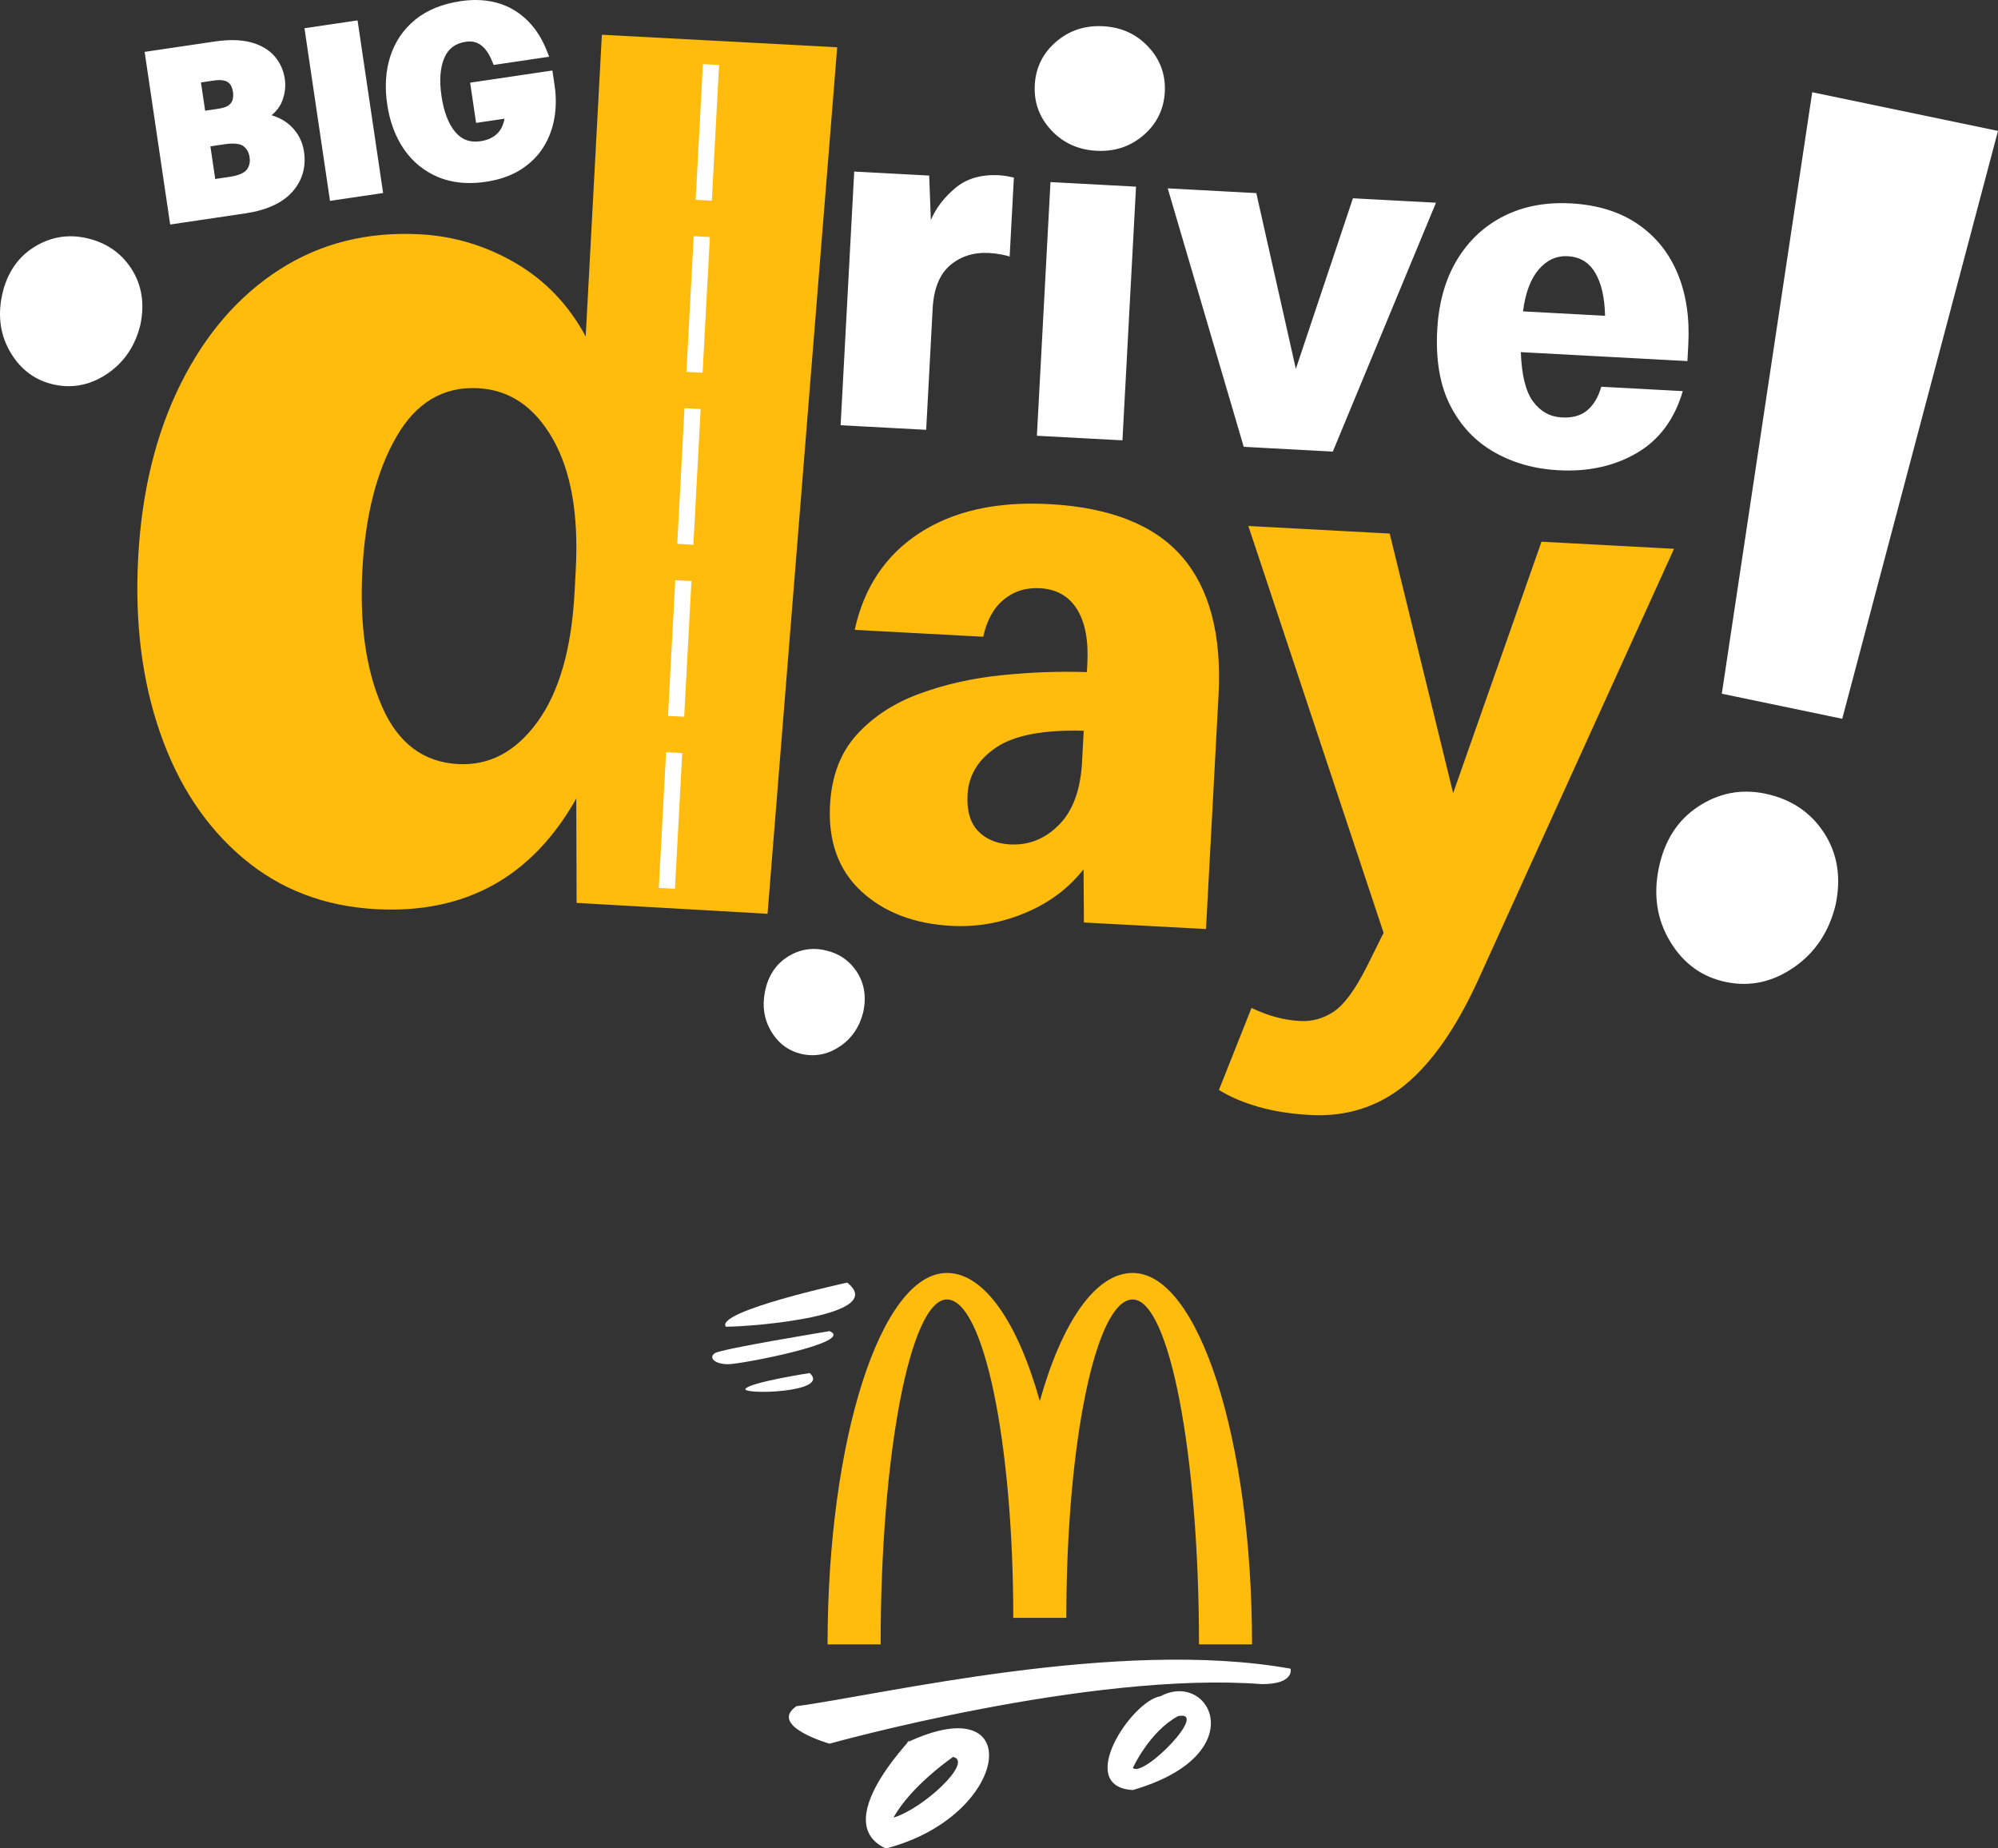 <svg width="200" height="185" viewBox="0 0 200 185" fill="none" xmlns="http://www.w3.org/2000/svg">
<rect x="0" y="0" width="200" height="185" fill="#333333" stroke="none"/>
<g clip-path="url(#clip0_159_48)">
<g clip-path="url(#clip1_159_48)">
<path d="M42.04 23.45C45.44 23.632 48.628 24.592 51.606 26.328C54.582 28.067 56.923 30.515 58.629 33.676L60.247 3.478L83.803 4.732L76.83 91.457L57.718 90.368L57.686 79.92C53.257 87.782 46.58 91.474 37.653 90.996C32.466 90.718 28.018 89.007 24.308 85.87C20.596 82.73 17.836 78.552 16.027 73.34C14.216 68.127 13.485 62.291 13.831 55.829C14.186 49.199 15.605 43.391 18.09 38.409C20.574 33.426 23.868 29.619 27.975 26.981C32.079 24.345 36.768 23.167 42.04 23.45ZM47.866 38.854C44.379 38.667 41.649 40.291 39.675 43.722C37.699 47.155 36.568 51.592 36.276 57.032C35.984 62.474 36.634 67.029 38.23 70.695C39.824 74.36 42.363 76.286 45.85 76.473C48.995 76.642 51.648 75.228 53.814 72.232C55.977 69.236 57.211 64.933 57.511 59.322L57.634 57.025C57.93 51.499 57.162 47.132 55.33 43.921C53.497 40.712 51.01 39.022 47.865 38.854H47.866ZM95.259 92.668C91.506 92.468 88.49 91.31 86.212 89.201C83.933 87.09 82.892 84.213 83.086 80.567C83.241 77.673 84.132 75.328 85.761 73.534C87.389 71.74 89.478 70.373 92.028 69.435C94.578 68.496 97.326 67.878 100.271 67.578C103.217 67.279 106.058 67.176 108.796 67.269L108.843 66.384C108.966 64.079 108.619 62.274 107.803 60.967C106.986 59.659 105.746 58.961 104.085 58.872C102.69 58.797 101.488 59.177 100.475 60.01C99.462 60.843 98.778 62.083 98.421 63.73L85.557 63.041C86.484 58.79 88.646 55.56 92.043 53.349C95.44 51.139 99.766 50.174 105.019 50.455C111.129 50.783 115.564 52.539 118.323 55.724C121.081 58.91 122.299 63.531 121.975 69.587L120.721 92.984L108.5 92.329L108.463 87.005C106.962 88.914 105.016 90.369 102.624 91.369C100.233 92.369 97.777 92.802 95.258 92.667L95.259 92.668ZM101.098 84.515C102.974 84.615 104.608 83.964 106 82.56C107.392 81.157 108.163 79.062 108.313 76.274L108.481 73.139C104.455 73.03 101.536 73.587 99.724 74.806C97.911 76.025 96.953 77.6 96.85 79.53C96.764 81.138 97.115 82.354 97.904 83.175C98.694 83.997 99.758 84.443 101.098 84.515ZM122.015 109.09L125.277 100.879C126.901 101.666 128.518 102.102 130.126 102.188C131.358 102.254 132.49 101.937 133.522 101.241C134.554 100.542 135.641 99.069 136.783 96.819L138.5 93.364L124.959 52.644L139.109 53.402L145.459 79.383L154.305 54.217L167.571 54.928L148.009 97.985C145.814 102.812 143.368 106.337 140.67 108.558C137.97 110.778 134.798 111.791 131.153 111.596C129.277 111.495 127.571 111.228 126.035 110.797C124.499 110.366 123.159 109.796 122.014 109.09L122.015 109.09ZM113.379 127.405C109.625 127.405 106.276 132.408 104.085 140.23C101.895 132.408 98.545 127.405 94.79 127.405C88.191 127.405 82.84 144.05 82.84 164.582H88.152C88.152 145.517 91.125 130.061 94.79 130.061C98.455 130.061 101.43 144.329 101.43 161.927H106.74C106.74 144.328 109.712 130.061 113.379 130.061C117.046 130.061 120.019 145.517 120.019 164.582H125.328C125.328 144.05 119.979 127.405 113.379 127.405Z" fill="#FFBC0D"/>
<path d="M84.146 42.56L85.506 17.17L93.012 17.572L93.178 22.027C93.679 20.841 94.494 19.773 95.622 18.823C96.751 17.873 98.206 17.446 99.986 17.541C100.322 17.559 100.607 17.592 100.84 17.638C101.073 17.684 101.289 17.729 101.49 17.774L101.066 25.683C100.867 25.605 100.568 25.53 100.168 25.458C99.767 25.386 99.383 25.34 99.013 25.32C97.468 25.237 96.166 25.648 95.108 26.551C94.049 27.455 93.466 28.897 93.36 30.878L92.71 43.019L84.145 42.56H84.146ZM103.793 43.613L105.153 18.223L113.717 18.682L112.357 44.072L103.793 43.613ZM124.498 44.722L116.89 18.852L125.757 19.327L129.715 36.918L135.429 19.845L143.742 20.29L133.414 45.199L124.497 44.721L124.498 44.722ZM155.998 47.067C153.613 46.939 151.473 46.336 149.577 45.258C147.681 44.18 146.215 42.628 145.178 40.601C144.142 38.576 143.704 36.051 143.866 33.029C144.012 30.309 144.667 27.978 145.832 26.035C146.997 24.094 148.558 22.628 150.514 21.638C152.469 20.648 154.708 20.221 157.226 20.356C159.879 20.498 162.108 21.182 163.911 22.407C165.715 23.632 167.05 25.278 167.916 27.345C168.782 29.413 169.144 31.79 168.999 34.476L168.911 36.139L152.236 35.245C152.315 37.54 152.723 39.187 153.461 40.187C154.199 41.186 155.156 41.717 156.332 41.78C157.406 41.838 158.261 41.598 158.896 41.059C159.532 40.521 159.995 39.737 160.285 38.708L168.447 39.146C167.622 41.965 166.088 44.029 163.845 45.34C161.603 46.652 158.987 47.227 155.998 47.067V47.067ZM156.943 25.645C155.801 25.584 154.826 26.029 154.017 26.979C153.209 27.93 152.687 29.324 152.454 31.165L160.666 31.605C160.628 29.784 160.301 28.352 159.683 27.308C159.066 26.265 158.152 25.71 156.943 25.646V25.645ZM71.057 23.725L69.441 23.639L68.713 37.219L70.33 37.305L71.057 23.725ZM70.135 40.941L68.518 40.854L67.791 54.434L69.407 54.521L70.135 40.941ZM69.213 58.156L67.596 58.069L66.868 71.65L68.485 71.736L69.213 58.156ZM68.29 75.371L66.674 75.285L65.946 88.865L67.563 88.952L68.29 75.371ZM71.98 6.505L70.363 6.419L69.635 19.999L71.252 20.085L71.98 6.505ZM172.353 69.431L181.404 9.23L200 13.1L184.409 71.94L172.353 69.431ZM172.771 98.286C170.376 97.788 168.516 96.441 167.189 94.247C165.86 92.053 165.482 89.589 166.051 86.852C166.621 84.117 167.937 82.072 170.004 80.717C172.069 79.364 174.299 78.935 176.694 79.433C179.259 79.967 181.217 81.268 182.572 83.333C183.926 85.4 184.319 87.801 183.75 90.536C183.094 93.255 181.698 95.35 179.564 96.823C177.429 98.296 175.163 98.784 172.771 98.286ZM29.1 12.604C28.601 12.13 27.961 11.771 27.19 11.533C27.685 11.11 28.033 10.648 28.229 10.153C28.526 9.404 28.621 8.645 28.51 7.896C28.381 7.026 28.032 6.259 27.471 5.615C26.909 4.97 26.113 4.505 25.105 4.234C24.565 4.089 23.947 4.015 23.268 4.015C22.716 4.015 22.109 4.064 21.463 4.159L14.972 5.12L14.478 5.193L14.551 5.687L16.961 21.978L17.035 22.472L17.529 22.399L24.531 21.362C26.666 21.047 28.252 20.326 29.244 19.219C30.261 18.086 30.66 16.722 30.429 15.164C30.281 14.164 29.834 13.302 29.099 12.603L29.1 12.604ZM21.544 17.914L21.061 14.647L22.488 14.436C22.786 14.392 23.059 14.369 23.3 14.369C23.777 14.369 24.132 14.454 24.357 14.62C24.705 14.879 24.909 15.24 24.981 15.724C25.056 16.234 24.963 16.648 24.694 16.989C24.425 17.329 23.829 17.576 22.971 17.703L21.544 17.914ZM23.291 9.952C23.245 10.155 23.127 10.336 22.929 10.507C22.788 10.628 22.488 10.792 21.863 10.885L20.534 11.081L20.115 8.252L21.445 8.055C21.628 8.028 21.8 8.014 21.957 8.014C22.79 8.014 23.198 8.372 23.322 9.21C23.358 9.455 23.348 9.704 23.292 9.951L23.291 9.952ZM35.866 2.534L35.793 2.04L35.299 2.113L30.971 2.754L30.477 2.827L30.55 3.321L32.961 19.612L33.034 20.106L33.528 20.033L37.856 19.392L38.35 19.319L38.276 18.825L35.866 2.534ZM55.368 7.55L55.294 7.056L54.8 7.129L47.554 8.201L47.06 8.274L47.134 8.768L47.583 11.808L47.657 12.302L48.15 12.228L50.501 11.88C50.396 12.464 50.183 12.931 49.865 13.275C49.434 13.741 48.859 14.021 48.109 14.132C47.929 14.159 47.754 14.172 47.588 14.172C46.786 14.172 46.135 13.866 45.596 13.237C44.901 12.424 44.429 11.209 44.195 9.625C43.961 8.042 44.06 6.742 44.49 5.763C44.891 4.851 45.593 4.333 46.636 4.179C46.764 4.16 46.889 4.15 47.008 4.15C47.983 4.15 48.722 4.801 49.268 6.138L49.416 6.5L49.803 6.443L54.35 5.77L54.972 5.678L54.742 5.093C54.013 3.242 52.893 1.86 51.413 0.985C50.309 0.331 49.033 0.001 47.62 0.001V0.25V0C47.136 0 46.628 0.039 46.109 0.116C44.26 0.39 42.727 1.017 41.553 1.98C40.376 2.947 39.54 4.178 39.069 5.638C38.605 7.08 38.5 8.692 38.757 10.43C39.017 12.185 39.585 13.706 40.447 14.95C41.321 16.213 42.468 17.145 43.858 17.724C44.808 18.119 45.867 18.32 47.005 18.32C47.527 18.32 48.075 18.278 48.635 18.195C49.995 17.994 51.169 17.584 52.126 16.976C53.087 16.366 53.854 15.605 54.406 14.715C54.953 13.833 55.32 12.852 55.499 11.799C55.674 10.757 55.681 9.671 55.518 8.571L55.367 7.55L55.368 7.55ZM85.764 97.257C85.013 96.112 83.916 95.382 82.504 95.088C82.15 95.014 81.796 94.977 81.453 94.977C80.513 94.977 79.613 95.255 78.778 95.803C77.634 96.553 76.895 97.693 76.583 99.191C76.272 100.684 76.485 102.051 77.214 103.256C77.951 104.473 79.001 105.231 80.335 105.508C80.67 105.578 81.006 105.613 81.333 105.613C82.303 105.613 83.242 105.305 84.123 104.698C85.292 103.891 86.065 102.733 86.421 101.255L86.423 101.247L86.425 101.239C86.736 99.742 86.514 98.402 85.764 97.257ZM8.534 23.804C8.034 23.7 7.535 23.647 7.052 23.647C5.731 23.647 4.465 24.039 3.288 24.81C1.677 25.866 0.637 27.475 0.196 29.592C-0.244 31.703 0.055 33.636 1.086 35.336C2.122 37.048 3.599 38.115 5.474 38.505C5.946 38.603 6.418 38.653 6.878 38.653C8.242 38.653 9.563 38.219 10.805 37.362C12.456 36.222 13.549 34.584 14.054 32.492L14.055 32.484L14.057 32.476C14.497 30.361 14.185 28.471 13.129 26.858C12.071 25.246 10.525 24.218 8.534 23.804ZM114.475 13.524C115.796 12.381 116.503 10.942 116.596 9.206C116.689 7.471 116.14 5.965 114.949 4.688C113.758 3.411 112.249 2.723 110.422 2.625C108.596 2.527 107.022 3.05 105.701 4.192C104.381 5.335 103.674 6.774 103.581 8.509C103.488 10.244 104.037 11.752 105.227 13.028C106.419 14.306 107.927 14.993 109.754 15.091C111.581 15.189 113.155 14.667 114.475 13.524H114.475ZM129.186 167.013C111.961 163.921 88.114 169.663 79.723 170.767C76.853 172.754 83.035 174.52 83.035 174.52C83.035 174.52 109.091 167.233 126.315 168.558C129.627 168.558 129.186 167.013 129.186 167.013ZM90.764 174.41C102.909 168.669 101.143 181.807 88.666 185.009C82.483 182.139 92.862 172.533 90.764 174.41ZM89.439 181.918C92.42 181.035 97.499 176.287 95.401 175.846C95.401 175.846 91.206 178.716 89.439 181.918ZM116.158 169.773C121.125 167.123 125.542 175.625 113.398 179.158C107.546 178.827 113.287 170.215 116.158 169.773ZM113.398 176.95C114.501 177.943 121.125 171.098 117.924 171.761C115.054 173.307 113.398 176.95 113.398 176.95ZM84.802 128.371C84.802 128.371 71.554 131.241 72.658 132.787C75.308 132.787 88.998 131.683 84.802 128.371ZM83.036 133.229C83.036 133.229 72.216 134.995 71.554 135.437C70.891 135.879 71.554 136.541 72.878 136.541C74.203 136.541 85.686 134.333 83.036 133.229ZM81.049 137.424C81.049 137.424 75.308 138.308 74.645 138.97C73.983 139.632 83.257 139.411 81.049 137.424Z" fill="white"/>
</g>
</g>
<defs>
<clipPath id="clip0_159_48">
<rect width="200" height="185" fill="white"/>
</clipPath>
<clipPath id="clip1_159_48">
<rect width="200" height="185.009" fill="white"/>
</clipPath>
</defs>
</svg>
